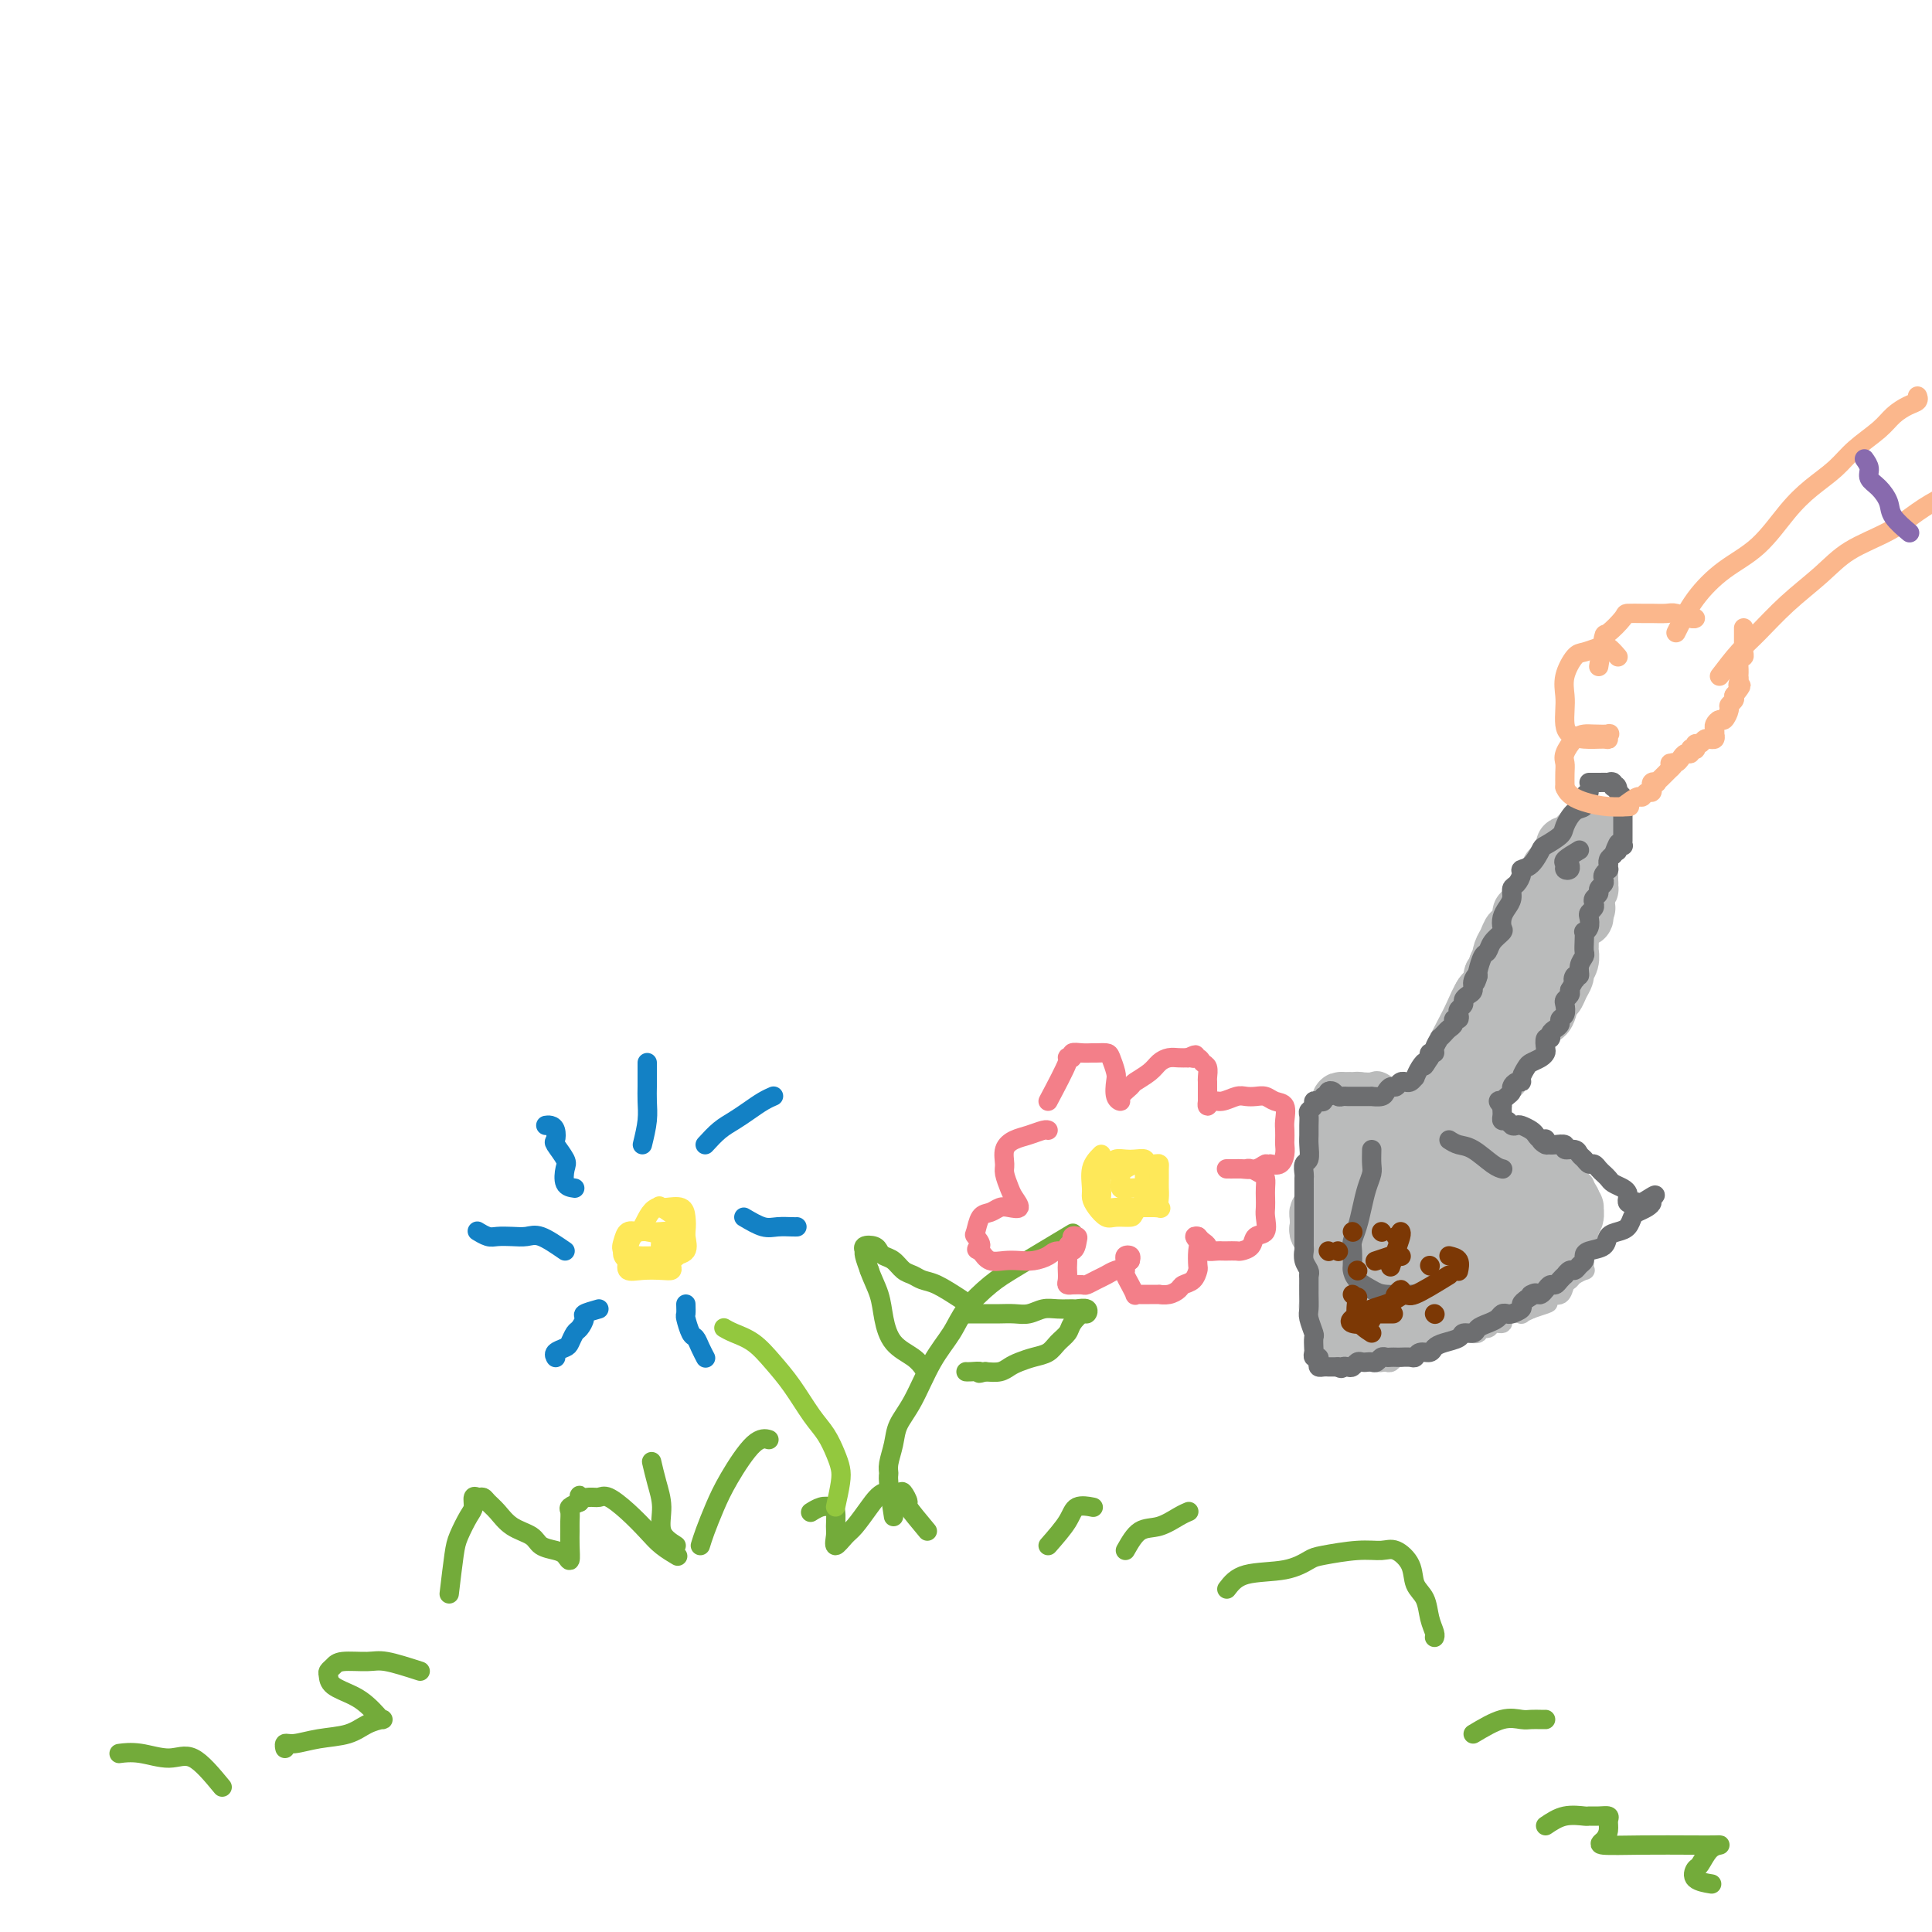 <svg viewBox='0 0 400 400' version='1.1' xmlns='http://www.w3.org/2000/svg' xmlns:xlink='http://www.w3.org/1999/xlink'><g fill='none' stroke='#73AB3A' stroke-width='4' stroke-linecap='round' stroke-linejoin='round'><path d='M93,330c0.362,-3.038 0.723,-6.075 1,-8c0.277,-1.925 0.469,-2.736 1,-4c0.531,-1.264 1.399,-2.980 2,-4c0.601,-1.020 0.934,-1.343 1,-2c0.066,-0.657 -0.134,-1.649 0,-2c0.134,-0.351 0.604,-0.060 1,0c0.396,0.060 0.719,-0.112 1,0c0.281,0.112 0.521,0.506 1,1c0.479,0.494 1.196,1.088 2,2c0.804,0.912 1.697,2.141 3,3c1.303,0.859 3.018,1.346 4,2c0.982,0.654 1.230,1.473 2,2c0.770,0.527 2.063,0.762 3,1c0.937,0.238 1.519,0.478 2,1c0.481,0.522 0.861,1.324 1,1c0.139,-0.324 0.036,-1.774 0,-3c-0.036,-1.226 -0.004,-2.226 0,-3c0.004,-0.774 -0.020,-1.321 0,-2c0.020,-0.679 0.082,-1.491 0,-2c-0.082,-0.509 -0.309,-0.717 0,-1c0.309,-0.283 1.155,-0.642 2,-1'/><path d='M120,311c0.215,-2.080 -0.246,-1.282 0,-1c0.246,0.282 1.199,0.046 2,0c0.801,-0.046 1.449,0.098 2,0c0.551,-0.098 1.006,-0.439 2,0c0.994,0.439 2.526,1.659 4,3c1.474,1.341 2.890,2.803 4,4c1.110,1.197 1.914,2.130 3,3c1.086,0.870 2.453,1.677 3,2c0.547,0.323 0.273,0.161 0,0'/><path d='M140,320c-1.290,-0.821 -2.581,-1.643 -3,-3c-0.419,-1.357 0.032,-3.250 0,-5c-0.032,-1.750 -0.547,-3.356 -1,-5c-0.453,-1.644 -0.844,-3.327 -1,-4c-0.156,-0.673 -0.078,-0.337 0,0'/><path d='M145,320c0.253,-0.829 0.506,-1.658 1,-3c0.494,-1.342 1.229,-3.197 2,-5c0.771,-1.803 1.578,-3.556 3,-6c1.422,-2.444 3.460,-5.581 5,-7c1.540,-1.419 2.583,-1.120 3,-1c0.417,0.120 0.209,0.060 0,0'/><path d='M217,320c1.554,-1.774 3.107,-3.548 4,-5c0.893,-1.452 1.125,-2.583 2,-3c0.875,-0.417 2.393,-0.119 3,0c0.607,0.119 0.304,0.060 0,0'/><path d='M233,321c0.920,-1.630 1.841,-3.260 3,-4c1.159,-0.740 2.558,-0.590 4,-1c1.442,-0.410 2.927,-1.380 4,-2c1.073,-0.620 1.735,-0.892 2,-1c0.265,-0.108 0.132,-0.054 0,0'/><path d='M192,317c-1.718,-2.062 -3.436,-4.124 -4,-5c-0.564,-0.876 0.026,-0.567 0,-1c-0.026,-0.433 -0.668,-1.609 -1,-2c-0.332,-0.391 -0.353,0.002 -1,0c-0.647,-0.002 -1.918,-0.398 -3,0c-1.082,0.398 -1.975,1.589 -3,3c-1.025,1.411 -2.184,3.043 -3,4c-0.816,0.957 -1.290,1.241 -2,2c-0.710,0.759 -1.657,1.993 -2,2c-0.343,0.007 -0.083,-1.215 0,-2c0.083,-0.785 -0.009,-1.135 0,-2c0.009,-0.865 0.121,-2.246 0,-3c-0.121,-0.754 -0.476,-0.883 -1,-1c-0.524,-0.117 -1.218,-0.224 -2,0c-0.782,0.224 -1.652,0.778 -2,1c-0.348,0.222 -0.174,0.111 0,0'/><path d='M254,329c0.925,-1.210 1.849,-2.419 4,-3c2.151,-0.581 5.528,-0.533 8,-1c2.472,-0.467 4.040,-1.448 5,-2c0.960,-0.552 1.312,-0.676 3,-1c1.688,-0.324 4.713,-0.848 7,-1c2.287,-0.152 3.835,0.069 5,0c1.165,-0.069 1.947,-0.427 3,0c1.053,0.427 2.377,1.637 3,3c0.623,1.363 0.545,2.877 1,4c0.455,1.123 1.442,1.856 2,3c0.558,1.144 0.686,2.698 1,4c0.314,1.302 0.815,2.350 1,3c0.185,0.650 0.053,0.900 0,1c-0.053,0.100 -0.026,0.050 0,0'/><path d='M87,346c-2.643,-0.852 -5.286,-1.703 -7,-2c-1.714,-0.297 -2.498,-0.039 -4,0c-1.502,0.039 -3.723,-0.141 -5,0c-1.277,0.141 -1.612,0.604 -2,1c-0.388,0.396 -0.830,0.725 -1,1c-0.170,0.275 -0.067,0.497 0,1c0.067,0.503 0.098,1.287 1,2c0.902,0.713 2.675,1.353 4,2c1.325,0.647 2.203,1.300 3,2c0.797,0.700 1.514,1.448 2,2c0.486,0.552 0.743,0.907 1,1c0.257,0.093 0.515,-0.076 0,0c-0.515,0.076 -1.802,0.398 -3,1c-1.198,0.602 -2.307,1.486 -4,2c-1.693,0.514 -3.970,0.660 -6,1c-2.030,0.340 -3.812,0.875 -5,1c-1.188,0.125 -1.781,-0.159 -2,0c-0.219,0.159 -0.062,0.760 0,1c0.062,0.240 0.031,0.120 0,0'/><path d='M46,370c-2.120,-2.566 -4.239,-5.132 -6,-6c-1.761,-0.868 -3.163,-0.037 -5,0c-1.837,0.037 -4.110,-0.721 -6,-1c-1.890,-0.279 -3.397,-0.080 -4,0c-0.603,0.080 -0.301,0.040 0,0'/><path d='M305,359c2.129,-1.268 4.259,-2.536 6,-3c1.741,-0.464 3.094,-0.124 4,0c0.906,0.124 1.367,0.033 2,0c0.633,-0.033 1.440,-0.009 2,0c0.560,0.009 0.874,0.003 1,0c0.126,-0.003 0.063,-0.001 0,0'/><path d='M320,378c1.256,-0.846 2.512,-1.691 4,-2c1.488,-0.309 3.208,-0.080 4,0c0.792,0.080 0.658,0.013 1,0c0.342,-0.013 1.161,0.027 2,0c0.839,-0.027 1.697,-0.123 2,0c0.303,0.123 0.050,0.464 0,1c-0.050,0.536 0.103,1.268 0,2c-0.103,0.732 -0.463,1.464 -1,2c-0.537,0.536 -1.253,0.875 0,1c1.253,0.125 4.474,0.034 8,0c3.526,-0.034 7.359,-0.012 10,0c2.641,0.012 4.092,0.016 5,0c0.908,-0.016 1.274,-0.050 1,0c-0.274,0.050 -1.187,0.185 -2,1c-0.813,0.815 -1.527,2.309 -2,3c-0.473,0.691 -0.704,0.577 -1,1c-0.296,0.423 -0.657,1.383 0,2c0.657,0.617 2.330,0.891 3,1c0.670,0.109 0.335,0.055 0,0'/><path d='M185,314c-0.430,-2.767 -0.860,-5.534 -1,-7c-0.140,-1.466 0.009,-1.631 0,-2c-0.009,-0.369 -0.177,-0.943 0,-2c0.177,-1.057 0.698,-2.596 1,-4c0.302,-1.404 0.386,-2.674 1,-4c0.614,-1.326 1.760,-2.708 3,-5c1.240,-2.292 2.576,-5.495 4,-8c1.424,-2.505 2.937,-4.311 4,-6c1.063,-1.689 1.677,-3.259 3,-5c1.323,-1.741 3.355,-3.652 5,-5c1.645,-1.348 2.905,-2.132 6,-4c3.095,-1.868 8.027,-4.819 10,-6c1.973,-1.181 0.986,-0.590 0,0'/><path d='M199,269c-1.821,-1.181 -3.643,-2.362 -5,-3c-1.357,-0.638 -2.251,-0.734 -3,-1c-0.749,-0.266 -1.353,-0.701 -2,-1c-0.647,-0.299 -1.338,-0.462 -2,-1c-0.662,-0.538 -1.295,-1.452 -2,-2c-0.705,-0.548 -1.481,-0.732 -2,-1c-0.519,-0.268 -0.780,-0.622 -1,-1c-0.220,-0.378 -0.399,-0.779 -1,-1c-0.601,-0.221 -1.622,-0.261 -2,0c-0.378,0.261 -0.112,0.822 0,1c0.112,0.178 0.068,-0.029 0,0c-0.068,0.029 -0.162,0.294 0,1c0.162,0.706 0.581,1.853 1,3'/><path d='M180,263c0.564,1.673 1.475,3.356 2,5c0.525,1.644 0.663,3.250 1,5c0.337,1.750 0.874,3.644 2,5c1.126,1.356 2.842,2.173 4,3c1.158,0.827 1.760,1.665 2,2c0.240,0.335 0.120,0.168 0,0'/><path d='M200,272c1.423,-0.002 2.845,-0.004 4,0c1.155,0.004 2.041,0.015 3,0c0.959,-0.015 1.991,-0.057 3,0c1.009,0.057 1.995,0.212 3,0c1.005,-0.212 2.028,-0.790 3,-1c0.972,-0.210 1.893,-0.052 3,0c1.107,0.052 2.400,-0.002 3,0c0.600,0.002 0.508,0.059 1,0c0.492,-0.059 1.570,-0.234 2,0c0.430,0.234 0.214,0.877 0,1c-0.214,0.123 -0.427,-0.276 -1,0c-0.573,0.276 -1.507,1.226 -2,2c-0.493,0.774 -0.544,1.373 -1,2c-0.456,0.627 -1.315,1.281 -2,2c-0.685,0.719 -1.194,1.503 -2,2c-0.806,0.497 -1.909,0.708 -3,1c-1.091,0.292 -2.169,0.666 -3,1c-0.831,0.334 -1.416,0.628 -2,1c-0.584,0.372 -1.167,0.820 -2,1c-0.833,0.180 -1.917,0.090 -3,0'/><path d='M204,284c-2.132,0.619 -0.964,0.166 -1,0c-0.036,-0.166 -1.278,-0.044 -2,0c-0.722,0.044 -0.925,0.012 -1,0c-0.075,-0.012 -0.021,-0.003 0,0c0.021,0.003 0.011,0.002 0,0'/></g>
<g fill='none' stroke='#FEE859' stroke-width='4' stroke-linecap='round' stroke-linejoin='round'><path d='M228,239c-0.850,0.864 -1.700,1.728 -2,3c-0.300,1.272 -0.051,2.954 0,4c0.051,1.046 -0.095,1.458 0,2c0.095,0.542 0.430,1.216 1,2c0.570,0.784 1.376,1.679 2,2c0.624,0.321 1.067,0.067 2,0c0.933,-0.067 2.355,0.052 3,0c0.645,-0.052 0.512,-0.276 1,-1c0.488,-0.724 1.596,-1.949 2,-3c0.404,-1.051 0.102,-1.928 0,-3c-0.102,-1.072 -0.005,-2.340 0,-3c0.005,-0.660 -0.082,-0.714 0,-1c0.082,-0.286 0.334,-0.806 0,-1c-0.334,-0.194 -1.255,-0.064 -2,0c-0.745,0.064 -1.314,0.062 -2,0c-0.686,-0.062 -1.491,-0.182 -2,0c-0.509,0.182 -0.724,0.667 -1,1c-0.276,0.333 -0.612,0.513 -1,1c-0.388,0.487 -0.827,1.279 -1,2c-0.173,0.721 -0.079,1.370 0,2c0.079,0.630 0.142,1.241 0,2c-0.142,0.759 -0.488,1.668 0,2c0.488,0.332 1.811,0.089 3,0c1.189,-0.089 2.243,-0.024 3,0c0.757,0.024 1.216,0.007 2,0c0.784,-0.007 1.892,-0.003 3,0'/><path d='M239,250c1.928,0.096 1.249,0.334 1,0c-0.249,-0.334 -0.066,-1.242 0,-2c0.066,-0.758 0.017,-1.366 0,-2c-0.017,-0.634 -0.001,-1.294 0,-2c0.001,-0.706 -0.012,-1.458 0,-2c0.012,-0.542 0.049,-0.874 0,-1c-0.049,-0.126 -0.185,-0.044 -1,0c-0.815,0.044 -2.309,0.052 -3,0c-0.691,-0.052 -0.579,-0.164 -1,0c-0.421,0.164 -1.376,0.604 -2,1c-0.624,0.396 -0.916,0.747 -1,1c-0.084,0.253 0.041,0.408 0,1c-0.041,0.592 -0.248,1.623 0,2c0.248,0.377 0.951,0.102 2,0c1.049,-0.102 2.442,-0.029 3,0c0.558,0.029 0.279,0.015 0,0'/></g>
<g fill='none' stroke='#F37F89' stroke-width='4' stroke-linecap='round' stroke-linejoin='round'><path d='M217,228c1.724,-3.260 3.448,-6.520 4,-8c0.552,-1.480 -0.070,-1.181 0,-1c0.070,0.181 0.830,0.245 1,0c0.170,-0.245 -0.249,-0.798 0,-1c0.249,-0.202 1.166,-0.053 2,0c0.834,0.053 1.586,0.010 2,0c0.414,-0.010 0.489,0.012 1,0c0.511,-0.012 1.456,-0.060 2,0c0.544,0.060 0.686,0.227 1,1c0.314,0.773 0.800,2.153 1,3c0.200,0.847 0.113,1.162 0,2c-0.113,0.838 -0.254,2.198 0,3c0.254,0.802 0.901,1.046 1,1c0.099,-0.046 -0.349,-0.383 0,-1c0.349,-0.617 1.497,-1.514 2,-2c0.503,-0.486 0.361,-0.561 1,-1c0.639,-0.439 2.058,-1.242 3,-2c0.942,-0.758 1.407,-1.471 2,-2c0.593,-0.529 1.313,-0.873 2,-1c0.687,-0.127 1.339,-0.036 2,0c0.661,0.036 1.330,0.018 2,0'/><path d='M246,219c2.498,-1.224 1.244,-0.282 1,0c-0.244,0.282 0.523,-0.094 1,0c0.477,0.094 0.664,0.657 1,1c0.336,0.343 0.822,0.464 1,1c0.178,0.536 0.048,1.487 0,2c-0.048,0.513 -0.013,0.587 0,1c0.013,0.413 0.006,1.164 0,2c-0.006,0.836 -0.011,1.756 0,2c0.011,0.244 0.037,-0.187 0,0c-0.037,0.187 -0.137,0.992 0,1c0.137,0.008 0.512,-0.782 1,-1c0.488,-0.218 1.089,0.137 2,0c0.911,-0.137 2.130,-0.765 3,-1c0.870,-0.235 1.389,-0.076 2,0c0.611,0.076 1.312,0.069 2,0c0.688,-0.069 1.361,-0.199 2,0c0.639,0.199 1.243,0.726 2,1c0.757,0.274 1.667,0.296 2,1c0.333,0.704 0.090,2.089 0,3c-0.090,0.911 -0.026,1.348 0,2c0.026,0.652 0.015,1.520 0,2c-0.015,0.480 -0.035,0.572 0,1c0.035,0.428 0.125,1.192 0,2c-0.125,0.808 -0.464,1.659 -1,2c-0.536,0.341 -1.268,0.170 -2,0'/><path d='M263,241c-0.616,0.249 -0.657,-0.130 -1,0c-0.343,0.130 -0.990,0.767 -2,1c-1.010,0.233 -2.383,0.062 -3,0c-0.617,-0.062 -0.477,-0.016 -1,0c-0.523,0.016 -1.707,0.004 -2,0c-0.293,-0.004 0.306,0.002 1,0c0.694,-0.002 1.482,-0.013 2,0c0.518,0.013 0.766,0.048 1,0c0.234,-0.048 0.455,-0.179 1,0c0.545,0.179 1.414,0.667 2,1c0.586,0.333 0.889,0.511 1,1c0.111,0.489 0.032,1.291 0,2c-0.032,0.709 -0.016,1.327 0,2c0.016,0.673 0.030,1.402 0,2c-0.030,0.598 -0.106,1.064 0,2c0.106,0.936 0.394,2.342 0,3c-0.394,0.658 -1.471,0.569 -2,1c-0.529,0.431 -0.509,1.384 -1,2c-0.491,0.616 -1.492,0.897 -2,1c-0.508,0.103 -0.522,0.028 -1,0c-0.478,-0.028 -1.420,-0.011 -2,0c-0.580,0.011 -0.799,0.014 -1,0c-0.201,-0.014 -0.382,-0.045 -1,0c-0.618,0.045 -1.671,0.167 -2,0c-0.329,-0.167 0.065,-0.622 0,-1c-0.065,-0.378 -0.590,-0.679 -1,-1c-0.410,-0.321 -0.705,-0.660 -1,-1'/><path d='M248,256c-1.238,-0.312 -0.334,0.406 0,1c0.334,0.594 0.097,1.062 0,2c-0.097,0.938 -0.053,2.345 0,3c0.053,0.655 0.114,0.557 0,1c-0.114,0.443 -0.403,1.425 -1,2c-0.597,0.575 -1.503,0.743 -2,1c-0.497,0.257 -0.584,0.605 -1,1c-0.416,0.395 -1.162,0.838 -2,1c-0.838,0.162 -1.770,0.043 -2,0c-0.230,-0.043 0.240,-0.010 0,0c-0.240,0.010 -1.192,-0.003 -2,0c-0.808,0.003 -1.474,0.022 -2,0c-0.526,-0.022 -0.911,-0.086 -1,0c-0.089,0.086 0.120,0.321 0,0c-0.120,-0.321 -0.568,-1.199 -1,-2c-0.432,-0.801 -0.849,-1.525 -1,-2c-0.151,-0.475 -0.037,-0.703 0,-1c0.037,-0.297 -0.004,-0.665 0,-1c0.004,-0.335 0.053,-0.636 0,-1c-0.053,-0.364 -0.206,-0.790 0,-1c0.206,-0.210 0.773,-0.203 1,0c0.227,0.203 0.113,0.601 0,1'/><path d='M234,261c-0.441,-0.904 -0.542,0.336 -1,1c-0.458,0.664 -1.273,0.752 -2,1c-0.727,0.248 -1.365,0.655 -2,1c-0.635,0.345 -1.265,0.628 -2,1c-0.735,0.372 -1.574,0.832 -2,1c-0.426,0.168 -0.440,0.043 -1,0c-0.560,-0.043 -1.667,-0.004 -2,0c-0.333,0.004 0.107,-0.025 0,0c-0.107,0.025 -0.760,0.106 -1,0c-0.240,-0.106 -0.065,-0.399 0,-1c0.065,-0.601 0.022,-1.509 0,-2c-0.022,-0.491 -0.021,-0.566 0,-1c0.021,-0.434 0.062,-1.227 0,-2c-0.062,-0.773 -0.227,-1.526 0,-2c0.227,-0.474 0.844,-0.669 1,-1c0.156,-0.331 -0.150,-0.797 0,-1c0.150,-0.203 0.757,-0.143 1,0c0.243,0.143 0.123,0.368 0,1c-0.123,0.632 -0.248,1.672 -1,2c-0.752,0.328 -2.129,-0.056 -3,0c-0.871,0.056 -1.234,0.552 -2,1c-0.766,0.448 -1.935,0.846 -3,1c-1.065,0.154 -2.028,0.062 -3,0c-0.972,-0.062 -1.954,-0.094 -3,0c-1.046,0.094 -2.156,0.312 -3,0c-0.844,-0.312 -1.422,-1.156 -2,-2'/><path d='M203,259c-1.644,-0.419 -0.252,-0.465 0,-1c0.252,-0.535 -0.634,-1.559 -1,-2c-0.366,-0.441 -0.212,-0.301 0,-1c0.212,-0.699 0.482,-2.238 1,-3c0.518,-0.762 1.285,-0.746 2,-1c0.715,-0.254 1.380,-0.777 2,-1c0.620,-0.223 1.196,-0.147 2,0c0.804,0.147 1.838,0.364 2,0c0.162,-0.364 -0.546,-1.308 -1,-2c-0.454,-0.692 -0.652,-1.131 -1,-2c-0.348,-0.869 -0.845,-2.169 -1,-3c-0.155,-0.831 0.032,-1.193 0,-2c-0.032,-0.807 -0.282,-2.059 0,-3c0.282,-0.941 1.095,-1.573 2,-2c0.905,-0.427 1.903,-0.650 3,-1c1.097,-0.350 2.294,-0.826 3,-1c0.706,-0.174 0.921,-0.047 1,0c0.079,0.047 0.023,0.013 0,0c-0.023,-0.013 -0.011,-0.007 0,0'/></g>
<g fill='none' stroke='#93C83E' stroke-width='4' stroke-linecap='round' stroke-linejoin='round'><path d='M173,312c0.404,-1.838 0.808,-3.676 1,-5c0.192,-1.324 0.173,-2.135 0,-3c-0.173,-0.865 -0.499,-1.784 -1,-3c-0.501,-1.216 -1.175,-2.728 -2,-4c-0.825,-1.272 -1.800,-2.305 -3,-4c-1.200,-1.695 -2.627,-4.051 -4,-6c-1.373,-1.949 -2.694,-3.489 -4,-5c-1.306,-1.511 -2.597,-2.993 -4,-4c-1.403,-1.007 -2.916,-1.540 -4,-2c-1.084,-0.460 -1.738,-0.846 -2,-1c-0.262,-0.154 -0.131,-0.077 0,0'/></g>
<g fill='none' stroke='#FEE859' stroke-width='4' stroke-linecap='round' stroke-linejoin='round'><path d='M137,256c-0.226,1.213 -0.451,2.426 0,3c0.451,0.574 1.580,0.507 2,0c0.420,-0.507 0.131,-1.456 0,-2c-0.131,-0.544 -0.104,-0.683 0,-1c0.104,-0.317 0.284,-0.811 0,-1c-0.284,-0.189 -1.032,-0.072 -2,0c-0.968,0.072 -2.155,0.099 -3,0c-0.845,-0.099 -1.349,-0.325 -2,0c-0.651,0.325 -1.449,1.201 -2,2c-0.551,0.799 -0.856,1.521 -1,2c-0.144,0.479 -0.128,0.714 0,1c0.128,0.286 0.366,0.622 1,1c0.634,0.378 1.662,0.796 3,1c1.338,0.204 2.986,0.193 4,0c1.014,-0.193 1.395,-0.567 2,-1c0.605,-0.433 1.435,-0.925 2,-2c0.565,-1.075 0.867,-2.733 1,-4c0.133,-1.267 0.098,-2.144 0,-3c-0.098,-0.856 -0.257,-1.692 -1,-2c-0.743,-0.308 -2.069,-0.088 -3,0c-0.931,0.088 -1.465,0.044 -2,0'/><path d='M136,250c-1.503,0.518 -2.261,2.812 -3,4c-0.739,1.188 -1.458,1.271 -2,2c-0.542,0.729 -0.906,2.104 -1,3c-0.094,0.896 0.084,1.312 0,2c-0.084,0.688 -0.429,1.646 0,2c0.429,0.354 1.631,0.103 3,0c1.369,-0.103 2.904,-0.058 4,0c1.096,0.058 1.753,0.128 2,0c0.247,-0.128 0.085,-0.455 0,-1c-0.085,-0.545 -0.091,-1.308 0,-2c0.091,-0.692 0.281,-1.311 0,-2c-0.281,-0.689 -1.031,-1.447 -2,-2c-0.969,-0.553 -2.157,-0.902 -3,-1c-0.843,-0.098 -1.342,0.054 -2,0c-0.658,-0.054 -1.474,-0.316 -2,0c-0.526,0.316 -0.763,1.209 -1,2c-0.237,0.791 -0.473,1.478 0,2c0.473,0.522 1.654,0.877 3,1c1.346,0.123 2.858,0.014 4,0c1.142,-0.014 1.913,0.066 3,0c1.087,-0.066 2.490,-0.277 3,-1c0.510,-0.723 0.126,-1.957 0,-3c-0.126,-1.043 0.004,-1.896 -1,-3c-1.004,-1.104 -3.144,-2.458 -4,-3c-0.856,-0.542 -0.428,-0.271 0,0'/></g>
<g fill='none' stroke='#1381C5' stroke-width='4' stroke-linecap='round' stroke-linejoin='round'><path d='M133,237c0.423,-1.739 0.845,-3.478 1,-5c0.155,-1.522 0.041,-2.828 0,-4c-0.041,-1.172 -0.011,-2.209 0,-3c0.011,-0.791 0.003,-1.336 0,-2c-0.003,-0.664 -0.001,-1.448 0,-2c0.001,-0.552 0.000,-0.872 0,-1c-0.000,-0.128 -0.000,-0.064 0,0'/><path d='M146,237c0.999,-1.088 1.998,-2.176 3,-3c1.002,-0.824 2.006,-1.384 3,-2c0.994,-0.616 1.978,-1.289 3,-2c1.022,-0.711 2.083,-1.461 3,-2c0.917,-0.539 1.691,-0.868 2,-1c0.309,-0.132 0.155,-0.066 0,0'/><path d='M154,252c1.434,0.845 2.868,1.691 4,2c1.132,0.309 1.963,0.083 3,0c1.037,-0.083 2.279,-0.022 3,0c0.721,0.022 0.920,0.006 1,0c0.080,-0.006 0.040,-0.003 0,0'/><path d='M142,270c0.024,0.818 0.048,1.636 0,2c-0.048,0.364 -0.167,0.273 0,1c0.167,0.727 0.619,2.272 1,3c0.381,0.728 0.690,0.640 1,1c0.310,0.360 0.619,1.169 1,2c0.381,0.831 0.833,1.685 1,2c0.167,0.315 0.048,0.090 0,0c-0.048,-0.090 -0.024,-0.045 0,0'/><path d='M124,271c-1.292,0.366 -2.584,0.732 -3,1c-0.416,0.268 0.044,0.439 0,1c-0.044,0.561 -0.594,1.512 -1,2c-0.406,0.488 -0.669,0.513 -1,1c-0.331,0.487 -0.730,1.437 -1,2c-0.270,0.563 -0.412,0.739 -1,1c-0.588,0.261 -1.621,0.606 -2,1c-0.379,0.394 -0.102,0.837 0,1c0.102,0.163 0.029,0.047 0,0c-0.029,-0.047 -0.015,-0.023 0,0'/><path d='M117,259c-1.843,-1.267 -3.687,-2.535 -5,-3c-1.313,-0.465 -2.097,-0.128 -3,0c-0.903,0.128 -1.927,0.048 -3,0c-1.073,-0.048 -2.195,-0.064 -3,0c-0.805,0.064 -1.294,0.210 -2,0c-0.706,-0.210 -1.630,-0.774 -2,-1c-0.370,-0.226 -0.185,-0.113 0,0'/><path d='M119,246c-0.829,-0.120 -1.658,-0.241 -2,-1c-0.342,-0.759 -0.196,-2.157 0,-3c0.196,-0.843 0.442,-1.130 0,-2c-0.442,-0.870 -1.572,-2.324 -2,-3c-0.428,-0.676 -0.153,-0.573 0,-1c0.153,-0.427 0.185,-1.382 0,-2c-0.185,-0.618 -0.588,-0.897 -1,-1c-0.412,-0.103 -0.832,-0.029 -1,0c-0.168,0.029 -0.084,0.015 0,0'/></g>
<g fill='none' stroke='#BABBBB' stroke-width='4' stroke-linecap='round' stroke-linejoin='round'><path d='M290,227c-1.510,-1.268 -3.020,-2.537 -4,-3c-0.980,-0.463 -1.428,-0.122 -2,0c-0.572,0.122 -1.266,0.025 -2,0c-0.734,-0.025 -1.507,0.021 -2,0c-0.493,-0.021 -0.706,-0.109 -1,0c-0.294,0.109 -0.667,0.413 -1,1c-0.333,0.587 -0.624,1.456 -1,2c-0.376,0.544 -0.837,0.765 -1,1c-0.163,0.235 -0.030,0.486 0,1c0.030,0.514 -0.045,1.292 0,2c0.045,0.708 0.208,1.345 0,2c-0.208,0.655 -0.788,1.326 -1,2c-0.212,0.674 -0.056,1.349 0,2c0.056,0.651 0.011,1.278 0,2c-0.011,0.722 0.011,1.540 0,2c-0.011,0.460 -0.056,0.561 0,1c0.056,0.439 0.211,1.215 0,2c-0.211,0.785 -0.789,1.578 -1,2c-0.211,0.422 -0.057,0.474 0,1c0.057,0.526 0.015,1.526 0,2c-0.015,0.474 -0.004,0.421 0,1c0.004,0.579 0.002,1.789 0,3'/><path d='M274,253c-0.464,4.297 -0.124,2.040 0,2c0.124,-0.040 0.033,2.139 0,3c-0.033,0.861 -0.009,0.406 0,1c0.009,0.594 0.002,2.238 0,3c-0.002,0.762 -0.001,0.640 0,1c0.001,0.360 0.000,1.200 0,2c-0.000,0.800 -0.000,1.561 0,2c0.000,0.439 0.000,0.555 0,1c-0.000,0.445 -0.000,1.217 0,2c0.000,0.783 0.000,1.575 0,2c-0.000,0.425 -0.000,0.481 0,1c0.000,0.519 0.000,1.501 0,2c-0.000,0.499 -0.000,0.516 0,1c0.000,0.484 0.000,1.435 0,2c-0.000,0.565 -0.001,0.744 0,1c0.001,0.256 0.004,0.591 0,1c-0.004,0.409 -0.016,0.894 0,1c0.016,0.106 0.059,-0.168 0,0c-0.059,0.168 -0.219,0.777 0,1c0.219,0.223 0.818,0.060 1,0c0.182,-0.060 -0.054,-0.016 0,0c0.054,0.016 0.399,0.004 1,0c0.601,-0.004 1.460,-0.001 2,0c0.540,0.001 0.761,0.000 1,0c0.239,-0.000 0.497,-0.000 1,0c0.503,0.000 1.252,0.000 2,0'/><path d='M282,282c1.416,0.155 0.957,0.041 1,0c0.043,-0.041 0.589,-0.010 1,0c0.411,0.010 0.688,-0.001 1,0c0.312,0.001 0.660,0.016 1,0c0.340,-0.016 0.672,-0.061 1,0c0.328,0.061 0.651,0.227 1,0c0.349,-0.227 0.722,-0.848 1,-1c0.278,-0.152 0.459,0.166 1,0c0.541,-0.166 1.441,-0.815 2,-1c0.559,-0.185 0.776,0.095 1,0c0.224,-0.095 0.456,-0.565 1,-1c0.544,-0.435 1.402,-0.835 2,-1c0.598,-0.165 0.938,-0.096 1,0c0.062,0.096 -0.152,0.218 0,0c0.152,-0.218 0.671,-0.776 1,-1c0.329,-0.224 0.468,-0.113 1,0c0.532,0.113 1.457,0.227 2,0c0.543,-0.227 0.704,-0.797 1,-1c0.296,-0.203 0.727,-0.039 1,0c0.273,0.039 0.386,-0.046 1,0c0.614,0.046 1.728,0.223 2,0c0.272,-0.223 -0.296,-0.847 0,-1c0.296,-0.153 1.458,0.166 2,0c0.542,-0.166 0.465,-0.815 1,-1c0.535,-0.185 1.683,0.095 2,0c0.317,-0.095 -0.197,-0.564 0,-1c0.197,-0.436 1.104,-0.838 2,-1c0.896,-0.162 1.780,-0.082 2,0c0.220,0.082 -0.223,0.166 0,0c0.223,-0.166 1.111,-0.583 2,-1'/><path d='M317,271c5.815,-1.886 2.853,-1.101 2,-1c-0.853,0.101 0.402,-0.484 1,-1c0.598,-0.516 0.540,-0.964 1,-1c0.460,-0.036 1.437,0.340 2,0c0.563,-0.340 0.711,-1.397 1,-2c0.289,-0.603 0.718,-0.752 1,-1c0.282,-0.248 0.415,-0.595 1,-1c0.585,-0.405 1.621,-0.869 2,-1c0.379,-0.131 0.102,0.072 0,0c-0.102,-0.072 -0.027,-0.418 0,-1c0.027,-0.582 0.008,-1.399 0,-2c-0.008,-0.601 -0.003,-0.987 0,-1c0.003,-0.013 0.005,0.349 0,0c-0.005,-0.349 -0.015,-1.407 0,-2c0.015,-0.593 0.057,-0.722 0,-1c-0.057,-0.278 -0.211,-0.705 0,-1c0.211,-0.295 0.789,-0.457 1,-1c0.211,-0.543 0.056,-1.468 0,-2c-0.056,-0.532 -0.014,-0.671 0,-1c0.014,-0.329 -0.001,-0.848 0,-1c0.001,-0.152 0.016,0.062 0,0c-0.016,-0.062 -0.064,-0.401 0,-1c0.064,-0.599 0.238,-1.460 0,-2c-0.238,-0.540 -0.889,-0.761 -1,-1c-0.111,-0.239 0.318,-0.498 0,-1c-0.318,-0.502 -1.384,-1.248 -2,-2c-0.616,-0.752 -0.784,-1.511 -1,-2c-0.216,-0.489 -0.481,-0.709 -1,-1c-0.519,-0.291 -1.291,-0.655 -2,-1c-0.709,-0.345 -1.354,-0.673 -2,-1'/><path d='M320,238c-1.344,-1.618 -0.205,-1.165 0,-1c0.205,0.165 -0.523,0.040 -1,0c-0.477,-0.040 -0.701,0.003 -1,0c-0.299,-0.003 -0.672,-0.052 -1,0c-0.328,0.052 -0.612,0.206 -1,0c-0.388,-0.206 -0.882,-0.771 -1,-1c-0.118,-0.229 0.138,-0.121 0,0c-0.138,0.121 -0.670,0.257 -1,0c-0.330,-0.257 -0.458,-0.905 -1,-1c-0.542,-0.095 -1.497,0.364 -2,0c-0.503,-0.364 -0.555,-1.550 -1,-2c-0.445,-0.450 -1.284,-0.162 -2,0c-0.716,0.162 -1.308,0.198 -2,0c-0.692,-0.198 -1.484,-0.632 -2,-1c-0.516,-0.368 -0.757,-0.672 -1,-1c-0.243,-0.328 -0.488,-0.680 -1,-1c-0.512,-0.320 -1.292,-0.606 -2,-1c-0.708,-0.394 -1.344,-0.894 -2,-1c-0.656,-0.106 -1.332,0.182 -2,0c-0.668,-0.182 -1.328,-0.833 -2,-1c-0.672,-0.167 -1.357,0.151 -2,0c-0.643,-0.151 -1.245,-0.773 -2,-1c-0.755,-0.227 -1.665,-0.061 -2,0c-0.335,0.061 -0.096,0.017 0,0c0.096,-0.017 0.048,-0.009 0,0'/></g>
<g fill='none' stroke='#BABBBB' stroke-width='12' stroke-linecap='round' stroke-linejoin='round'><path d='M297,257c-0.804,1.186 -1.608,2.373 -2,3c-0.392,0.627 -0.372,0.695 0,1c0.372,0.305 1.098,0.846 2,1c0.902,0.154 1.982,-0.079 3,0c1.018,0.079 1.974,0.470 3,0c1.026,-0.470 2.123,-1.800 3,-3c0.877,-1.200 1.534,-2.268 2,-3c0.466,-0.732 0.740,-1.128 1,-2c0.260,-0.872 0.507,-2.220 0,-3c-0.507,-0.780 -1.766,-0.990 -3,-1c-1.234,-0.010 -2.442,0.181 -4,0c-1.558,-0.181 -3.464,-0.736 -5,0c-1.536,0.736 -2.700,2.761 -4,4c-1.300,1.239 -2.735,1.691 -4,3c-1.265,1.309 -2.361,3.476 -3,5c-0.639,1.524 -0.820,2.406 -1,3c-0.180,0.594 -0.357,0.901 0,1c0.357,0.099 1.248,-0.009 2,0c0.752,0.009 1.364,0.135 2,0c0.636,-0.135 1.296,-0.532 2,-1c0.704,-0.468 1.454,-1.008 2,-2c0.546,-0.992 0.890,-2.437 1,-4c0.110,-1.563 -0.012,-3.245 0,-5c0.012,-1.755 0.158,-3.584 0,-5c-0.158,-1.416 -0.619,-2.420 -1,-3c-0.381,-0.580 -0.680,-0.737 -1,-1c-0.320,-0.263 -0.660,-0.631 -1,-1'/><path d='M291,244c-0.547,-3.122 -0.916,-1.428 -1,-1c-0.084,0.428 0.117,-0.410 0,-1c-0.117,-0.590 -0.552,-0.933 -1,-1c-0.448,-0.067 -0.909,0.141 -1,0c-0.091,-0.141 0.187,-0.630 0,-1c-0.187,-0.370 -0.838,-0.620 -1,-1c-0.162,-0.380 0.167,-0.889 0,-1c-0.167,-0.111 -0.828,0.178 -1,0c-0.172,-0.178 0.146,-0.821 0,-1c-0.146,-0.179 -0.757,0.106 -1,0c-0.243,-0.106 -0.118,-0.602 0,-1c0.118,-0.398 0.227,-0.698 0,-1c-0.227,-0.302 -0.792,-0.607 -1,-1c-0.208,-0.393 -0.059,-0.875 0,-1c0.059,-0.125 0.030,0.107 0,0c-0.030,-0.107 -0.060,-0.555 0,-1c0.060,-0.445 0.209,-0.889 0,-1c-0.209,-0.111 -0.778,0.110 -1,0c-0.222,-0.110 -0.097,-0.551 0,-1c0.097,-0.449 0.166,-0.905 0,-1c-0.166,-0.095 -0.565,0.171 -1,0c-0.435,-0.171 -0.904,-0.778 -1,-1c-0.096,-0.222 0.181,-0.060 0,0c-0.181,0.060 -0.819,0.016 -1,0c-0.181,-0.016 0.096,-0.004 0,0c-0.096,0.004 -0.564,0.001 -1,0c-0.436,-0.001 -0.839,-0.000 -1,0c-0.161,0.000 -0.081,0.000 0,0'/><path d='M278,228c-0.925,-0.340 -0.236,0.309 0,1c0.236,0.691 0.021,1.425 0,2c-0.021,0.575 0.153,0.992 0,2c-0.153,1.008 -0.632,2.606 -1,4c-0.368,1.394 -0.624,2.583 -1,4c-0.376,1.417 -0.871,3.061 -1,4c-0.129,0.939 0.109,1.173 0,2c-0.109,0.827 -0.566,2.248 -1,3c-0.434,0.752 -0.845,0.834 -1,1c-0.155,0.166 -0.055,0.416 0,1c0.055,0.584 0.066,1.503 0,2c-0.066,0.497 -0.210,0.571 0,1c0.210,0.429 0.774,1.213 1,2c0.226,0.787 0.113,1.577 0,2c-0.113,0.423 -0.226,0.479 0,1c0.226,0.521 0.793,1.506 1,2c0.207,0.494 0.056,0.496 0,1c-0.056,0.504 -0.015,1.511 0,2c0.015,0.489 0.004,0.460 0,1c-0.004,0.540 -0.002,1.650 0,2c0.002,0.350 0.004,-0.060 0,0c-0.004,0.060 -0.015,0.590 0,1c0.015,0.410 0.056,0.701 0,1c-0.056,0.299 -0.207,0.605 0,1c0.207,0.395 0.774,0.879 1,1c0.226,0.121 0.113,-0.122 0,0c-0.113,0.122 -0.226,0.610 0,1c0.226,0.390 0.792,0.682 1,1c0.208,0.318 0.060,0.662 0,1c-0.060,0.338 -0.030,0.669 0,1'/><path d='M277,276c0.632,3.359 0.211,0.756 0,0c-0.211,-0.756 -0.211,0.333 0,1c0.211,0.667 0.634,0.911 1,1c0.366,0.089 0.676,0.024 1,0c0.324,-0.024 0.664,-0.007 1,0c0.336,0.007 0.670,0.003 1,0c0.330,-0.003 0.655,-0.005 1,0c0.345,0.005 0.708,0.016 1,0c0.292,-0.016 0.511,-0.061 1,0c0.489,0.061 1.248,0.227 2,0c0.752,-0.227 1.497,-0.848 2,-1c0.503,-0.152 0.764,0.166 1,0c0.236,-0.166 0.448,-0.814 1,-1c0.552,-0.186 1.443,0.091 2,0c0.557,-0.091 0.778,-0.550 1,-1c0.222,-0.450 0.444,-0.890 1,-1c0.556,-0.110 1.447,0.110 2,0c0.553,-0.110 0.767,-0.551 1,-1c0.233,-0.449 0.484,-0.908 1,-1c0.516,-0.092 1.296,0.183 2,0c0.704,-0.183 1.333,-0.822 2,-1c0.667,-0.178 1.372,0.106 2,0c0.628,-0.106 1.179,-0.602 2,-1c0.821,-0.398 1.910,-0.699 3,-1'/><path d='M309,269c3.980,-1.633 2.431,-1.214 2,-1c-0.431,0.214 0.255,0.225 1,0c0.745,-0.225 1.547,-0.685 2,-1c0.453,-0.315 0.555,-0.483 1,-1c0.445,-0.517 1.231,-1.381 2,-2c0.769,-0.619 1.520,-0.992 2,-1c0.480,-0.008 0.689,0.350 1,0c0.311,-0.350 0.723,-1.407 1,-2c0.277,-0.593 0.418,-0.721 1,-1c0.582,-0.279 1.605,-0.709 2,-1c0.395,-0.291 0.162,-0.444 0,-1c-0.162,-0.556 -0.254,-1.516 0,-2c0.254,-0.484 0.853,-0.492 1,-1c0.147,-0.508 -0.160,-1.516 0,-2c0.160,-0.484 0.785,-0.444 1,-1c0.215,-0.556 0.018,-1.706 0,-2c-0.018,-0.294 0.143,0.269 0,0c-0.143,-0.269 -0.588,-1.371 -1,-2c-0.412,-0.629 -0.789,-0.784 -1,-1c-0.211,-0.216 -0.256,-0.492 -1,-1c-0.744,-0.508 -2.188,-1.250 -3,-2c-0.812,-0.750 -0.993,-1.510 -2,-2c-1.007,-0.490 -2.839,-0.709 -4,-1c-1.161,-0.291 -1.652,-0.654 -3,-1c-1.348,-0.346 -3.554,-0.675 -5,-1c-1.446,-0.325 -2.132,-0.648 -3,-1c-0.868,-0.352 -1.918,-0.735 -3,-1c-1.082,-0.265 -2.197,-0.411 -3,-1c-0.803,-0.589 -1.293,-1.620 -2,-2c-0.707,-0.380 -1.631,-0.109 -2,0c-0.369,0.109 -0.185,0.054 0,0'/><path d='M293,234c-3.963,-1.099 -1.371,0.153 0,1c1.371,0.847 1.520,1.287 2,2c0.480,0.713 1.292,1.698 2,3c0.708,1.302 1.313,2.921 2,4c0.687,1.079 1.455,1.620 2,2c0.545,0.380 0.868,0.601 1,1c0.132,0.399 0.073,0.976 0,1c-0.073,0.024 -0.162,-0.504 0,-1c0.162,-0.496 0.573,-0.960 0,-1c-0.573,-0.040 -2.132,0.343 -3,0c-0.868,-0.343 -1.045,-1.411 -2,-2c-0.955,-0.589 -2.687,-0.699 -4,-1c-1.313,-0.301 -2.208,-0.793 -3,-1c-0.792,-0.207 -1.481,-0.127 -2,0c-0.519,0.127 -0.869,0.302 -1,1c-0.131,0.698 -0.043,1.918 0,3c0.043,1.082 0.040,2.026 0,3c-0.040,0.974 -0.116,1.978 0,3c0.116,1.022 0.423,2.061 1,3c0.577,0.939 1.424,1.777 2,2c0.576,0.223 0.881,-0.170 1,0c0.119,0.170 0.053,0.903 0,1c-0.053,0.097 -0.094,-0.444 0,-1c0.094,-0.556 0.324,-1.128 0,-2c-0.324,-0.872 -1.203,-2.042 -2,-3c-0.797,-0.958 -1.514,-1.702 -2,-2c-0.486,-0.298 -0.743,-0.149 -1,0'/><path d='M286,250c-0.851,-1.067 -0.978,-0.234 -1,0c-0.022,0.234 0.061,-0.131 0,0c-0.061,0.131 -0.266,0.759 0,1c0.266,0.241 1.002,0.096 1,0c-0.002,-0.096 -0.744,-0.142 -1,0c-0.256,0.142 -0.028,0.473 0,1c0.028,0.527 -0.146,1.252 0,1c0.146,-0.252 0.611,-1.479 1,-2c0.389,-0.521 0.703,-0.335 1,-1c0.297,-0.665 0.576,-2.180 1,-3c0.424,-0.820 0.992,-0.945 2,-2c1.008,-1.055 2.455,-3.040 3,-4c0.545,-0.960 0.187,-0.897 0,-1c-0.187,-0.103 -0.204,-0.374 0,-1c0.204,-0.626 0.630,-1.607 1,-2c0.370,-0.393 0.685,-0.196 1,0'/><path d='M295,237c1.482,-2.597 0.187,-1.091 0,-1c-0.187,0.091 0.735,-1.233 1,-2c0.265,-0.767 -0.126,-0.978 0,-1c0.126,-0.022 0.770,0.144 1,0c0.230,-0.144 0.048,-0.598 0,-1c-0.048,-0.402 0.039,-0.752 0,-1c-0.039,-0.248 -0.203,-0.395 0,-1c0.203,-0.605 0.773,-1.667 1,-2c0.227,-0.333 0.113,0.065 0,0c-0.113,-0.065 -0.223,-0.591 0,-1c0.223,-0.409 0.781,-0.701 1,-1c0.219,-0.299 0.101,-0.604 0,-1c-0.101,-0.396 -0.184,-0.883 0,-1c0.184,-0.117 0.637,0.137 1,0c0.363,-0.137 0.637,-0.666 1,-1c0.363,-0.334 0.814,-0.475 1,-1c0.186,-0.525 0.105,-1.435 0,-2c-0.105,-0.565 -0.236,-0.784 0,-1c0.236,-0.216 0.838,-0.429 1,-1c0.162,-0.571 -0.115,-1.499 0,-2c0.115,-0.501 0.624,-0.576 1,-1c0.376,-0.424 0.621,-1.198 1,-2c0.379,-0.802 0.894,-1.632 1,-2c0.106,-0.368 -0.197,-0.275 0,-1c0.197,-0.725 0.894,-2.270 1,-3c0.106,-0.730 -0.378,-0.646 0,-1c0.378,-0.354 1.617,-1.146 2,-2c0.383,-0.854 -0.089,-1.768 0,-2c0.089,-0.232 0.740,0.220 1,0c0.260,-0.220 0.130,-1.110 0,-2'/><path d='M310,200c2.560,-6.139 1.459,-2.987 1,-2c-0.459,0.987 -0.277,-0.191 0,-1c0.277,-0.809 0.648,-1.250 1,-2c0.352,-0.750 0.686,-1.811 1,-2c0.314,-0.189 0.609,0.492 1,0c0.391,-0.492 0.878,-2.159 1,-3c0.122,-0.841 -0.122,-0.856 0,-1c0.122,-0.144 0.611,-0.417 1,-1c0.389,-0.583 0.678,-1.477 1,-2c0.322,-0.523 0.678,-0.676 1,-1c0.322,-0.324 0.611,-0.819 1,-1c0.389,-0.181 0.877,-0.049 1,0c0.123,0.049 -0.121,0.013 0,0c0.121,-0.013 0.606,-0.003 1,0c0.394,0.003 0.698,0.001 1,0c0.302,-0.001 0.603,-0.000 1,0c0.397,0.000 0.890,0.000 1,0c0.110,-0.000 -0.163,-0.000 0,0c0.163,0.000 0.761,0.000 1,0c0.239,-0.000 0.120,-0.000 0,0'/><path d='M325,184c1.238,-0.135 0.332,0.527 0,1c-0.332,0.473 -0.089,0.755 0,1c0.089,0.245 0.024,0.451 0,1c-0.024,0.549 -0.006,1.441 0,2c0.006,0.559 0.002,0.784 0,1c-0.002,0.216 -0.001,0.424 0,1c0.001,0.576 0.001,1.519 0,2c-0.001,0.481 -0.004,0.500 0,1c0.004,0.500 0.016,1.481 0,2c-0.016,0.519 -0.060,0.575 0,1c0.060,0.425 0.223,1.217 0,2c-0.223,0.783 -0.834,1.556 -1,2c-0.166,0.444 0.111,0.561 0,1c-0.111,0.439 -0.611,1.202 -1,2c-0.389,0.798 -0.666,1.631 -1,2c-0.334,0.369 -0.724,0.274 -1,1c-0.276,0.726 -0.436,2.274 -1,3c-0.564,0.726 -1.531,0.632 -2,1c-0.469,0.368 -0.440,1.198 -1,2c-0.560,0.802 -1.709,1.576 -2,2c-0.291,0.424 0.277,0.499 0,1c-0.277,0.501 -1.398,1.430 -2,2c-0.602,0.570 -0.685,0.783 -1,1c-0.315,0.217 -0.862,0.439 -1,1c-0.138,0.561 0.131,1.463 0,2c-0.131,0.537 -0.664,0.711 -1,1c-0.336,0.289 -0.475,0.693 -1,1c-0.525,0.307 -1.436,0.516 -2,1c-0.564,0.484 -0.782,1.242 -1,2'/><path d='M306,227c-2.737,4.042 -0.580,1.647 0,1c0.580,-0.647 -0.418,0.456 -1,1c-0.582,0.544 -0.747,0.531 -1,1c-0.253,0.469 -0.593,1.420 -1,2c-0.407,0.580 -0.882,0.789 -1,1c-0.118,0.211 0.122,0.423 0,1c-0.122,0.577 -0.607,1.517 -1,2c-0.393,0.483 -0.694,0.508 -1,1c-0.306,0.492 -0.618,1.450 -1,2c-0.382,0.550 -0.834,0.691 -1,1c-0.166,0.309 -0.046,0.785 0,1c0.046,0.215 0.018,0.167 0,0c-0.018,-0.167 -0.028,-0.454 0,-1c0.028,-0.546 0.092,-1.351 0,-2c-0.092,-0.649 -0.340,-1.142 0,-2c0.340,-0.858 1.270,-2.080 2,-4c0.730,-1.920 1.262,-4.538 2,-7c0.738,-2.462 1.681,-4.769 3,-7c1.319,-2.231 3.012,-4.385 4,-6c0.988,-1.615 1.269,-2.691 2,-4c0.731,-1.309 1.910,-2.851 3,-4c1.090,-1.149 2.090,-1.905 3,-3c0.910,-1.095 1.730,-2.528 3,-4c1.270,-1.472 2.990,-2.982 4,-4c1.010,-1.018 1.310,-1.543 2,-2c0.690,-0.457 1.768,-0.845 2,-1c0.232,-0.155 -0.384,-0.078 -1,0'/><path d='M327,190c3.224,-4.229 0.282,-0.800 -1,1c-1.282,1.800 -0.906,1.972 -1,2c-0.094,0.028 -0.660,-0.087 -1,0c-0.340,0.087 -0.454,0.375 -1,1c-0.546,0.625 -1.525,1.586 -3,3c-1.475,1.414 -3.447,3.280 -5,5c-1.553,1.720 -2.689,3.292 -4,5c-1.311,1.708 -2.798,3.551 -4,5c-1.202,1.449 -2.119,2.502 -3,4c-0.881,1.498 -1.725,3.440 -3,5c-1.275,1.560 -2.979,2.738 -4,4c-1.021,1.262 -1.358,2.609 -2,4c-0.642,1.391 -1.589,2.827 -2,4c-0.411,1.173 -0.286,2.082 -1,3c-0.714,0.918 -2.268,1.843 -3,3c-0.732,1.157 -0.641,2.545 -1,4c-0.359,1.455 -1.168,2.975 -2,4c-0.832,1.025 -1.687,1.553 -2,2c-0.313,0.447 -0.084,0.813 0,1c0.084,0.187 0.024,0.196 0,0c-0.024,-0.196 -0.012,-0.598 0,-1'/><path d='M284,249c-1.868,3.421 -0.037,-0.027 1,-2c1.037,-1.973 1.279,-2.470 2,-4c0.721,-1.530 1.922,-4.092 3,-6c1.078,-1.908 2.032,-3.160 3,-5c0.968,-1.840 1.950,-4.266 3,-6c1.050,-1.734 2.168,-2.776 3,-4c0.832,-1.224 1.378,-2.632 2,-4c0.622,-1.368 1.318,-2.697 2,-4c0.682,-1.303 1.349,-2.580 2,-4c0.651,-1.420 1.287,-2.984 2,-4c0.713,-1.016 1.504,-1.484 2,-2c0.496,-0.516 0.697,-1.079 1,-2c0.303,-0.921 0.707,-2.200 1,-3c0.293,-0.800 0.475,-1.123 1,-2c0.525,-0.877 1.392,-2.310 2,-3c0.608,-0.690 0.955,-0.636 1,-1c0.045,-0.364 -0.213,-1.144 0,-2c0.213,-0.856 0.897,-1.787 1,-2c0.103,-0.213 -0.375,0.293 0,0c0.375,-0.293 1.603,-1.384 2,-2c0.397,-0.616 -0.037,-0.756 0,-1c0.037,-0.244 0.545,-0.591 1,-1c0.455,-0.409 0.858,-0.879 1,-1c0.142,-0.121 0.024,0.108 0,0c-0.024,-0.108 0.045,-0.555 0,-1c-0.045,-0.445 -0.206,-0.890 0,-1c0.206,-0.110 0.777,0.115 1,0c0.223,-0.115 0.099,-0.569 0,-1c-0.099,-0.431 -0.171,-0.837 0,-1c0.171,-0.163 0.586,-0.081 1,0'/><path d='M322,180c5.890,-10.622 1.616,-2.678 0,0c-1.616,2.678 -0.573,0.090 0,-1c0.573,-1.090 0.674,-0.684 1,-1c0.326,-0.316 0.875,-1.356 1,-2c0.125,-0.644 -0.174,-0.893 0,-1c0.174,-0.107 0.821,-0.071 1,0c0.179,0.071 -0.111,0.178 0,0c0.111,-0.178 0.622,-0.641 1,-1c0.378,-0.359 0.623,-0.615 1,-1c0.377,-0.385 0.886,-0.899 1,-1c0.114,-0.101 -0.165,0.210 0,0c0.165,-0.210 0.776,-0.942 1,-1c0.224,-0.058 0.060,0.558 0,1c-0.060,0.442 -0.016,0.709 0,1c0.016,0.291 0.004,0.607 0,1c-0.004,0.393 -0.001,0.865 0,1c0.001,0.135 0.000,-0.066 0,0c-0.000,0.066 -0.000,0.399 0,1c0.000,0.601 0.000,1.470 0,2c-0.000,0.530 -0.000,0.719 0,1c0.000,0.281 0.000,0.653 0,1c-0.000,0.347 -0.000,0.671 0,1c0.000,0.329 0.000,0.665 0,1'/><path d='M329,182c0.159,1.709 0.057,0.983 0,1c-0.057,0.017 -0.070,0.778 0,1c0.070,0.222 0.222,-0.095 0,0c-0.222,0.095 -0.819,0.602 -1,1c-0.181,0.398 0.055,0.687 0,1c-0.055,0.313 -0.399,0.651 -1,1c-0.601,0.349 -1.457,0.708 -2,1c-0.543,0.292 -0.772,0.515 -1,1c-0.228,0.485 -0.456,1.230 -1,2c-0.544,0.770 -1.403,1.564 -2,2c-0.597,0.436 -0.930,0.513 -1,1c-0.070,0.487 0.125,1.385 0,2c-0.125,0.615 -0.570,0.948 -1,1c-0.430,0.052 -0.847,-0.178 -1,0c-0.153,0.178 -0.044,0.765 0,1c0.044,0.235 0.022,0.117 0,0'/><path d='M289,251c-0.837,1.656 -1.673,3.312 -2,4c-0.327,0.688 -0.143,0.409 0,1c0.143,0.591 0.246,2.052 0,3c-0.246,0.948 -0.843,1.384 -1,2c-0.157,0.616 0.124,1.414 0,2c-0.124,0.586 -0.654,0.961 -1,1c-0.346,0.039 -0.508,-0.258 0,-1c0.508,-0.742 1.685,-1.928 3,-3c1.315,-1.072 2.768,-2.031 4,-3c1.232,-0.969 2.242,-1.948 4,-3c1.758,-1.052 4.265,-2.178 6,-3c1.735,-0.822 2.700,-1.342 4,-2c1.300,-0.658 2.937,-1.456 4,-2c1.063,-0.544 1.554,-0.835 2,-1c0.446,-0.165 0.848,-0.202 1,0c0.152,0.202 0.055,0.645 0,1c-0.055,0.355 -0.066,0.621 0,1c0.066,0.379 0.210,0.871 0,1c-0.210,0.129 -0.774,-0.106 -2,0c-1.226,0.106 -3.113,0.553 -5,1'/><path d='M306,250c-1.740,0.041 -2.589,-0.357 -4,0c-1.411,0.357 -3.383,1.469 -5,2c-1.617,0.531 -2.879,0.481 -4,1c-1.121,0.519 -2.102,1.607 -3,2c-0.898,0.393 -1.715,0.092 -2,0c-0.285,-0.092 -0.040,0.027 0,0c0.040,-0.027 -0.125,-0.200 0,0c0.125,0.200 0.541,0.771 0,1c-0.541,0.229 -2.038,0.115 -3,0c-0.962,-0.115 -1.388,-0.230 -2,0c-0.612,0.230 -1.411,0.804 -2,1c-0.589,0.196 -0.970,0.015 -1,0c-0.030,-0.015 0.290,0.137 1,0c0.710,-0.137 1.811,-0.561 3,-1c1.189,-0.439 2.468,-0.891 4,-1c1.532,-0.109 3.318,0.125 5,0c1.682,-0.125 3.261,-0.611 5,-1c1.739,-0.389 3.640,-0.683 5,-1c1.360,-0.317 2.180,-0.659 3,-1'/><path d='M306,252c4.681,-0.729 3.885,-0.052 4,0c0.115,0.052 1.143,-0.522 2,-1c0.857,-0.478 1.543,-0.860 2,-1c0.457,-0.140 0.683,-0.037 1,0c0.317,0.037 0.724,0.010 1,0c0.276,-0.010 0.420,-0.003 1,0c0.580,0.003 1.594,0.001 2,0c0.406,-0.001 0.203,-0.000 0,0'/><path d='M311,255c0.362,-0.081 0.725,-0.163 1,0c0.275,0.163 0.463,0.569 1,1c0.537,0.431 1.423,0.886 2,1c0.577,0.114 0.845,-0.114 1,0c0.155,0.114 0.195,0.569 1,1c0.805,0.431 2.373,0.837 3,1c0.627,0.163 0.314,0.081 0,0'/></g>
<g fill='none' stroke='#6D6E70' stroke-width='4' stroke-linecap='round' stroke-linejoin='round'><path d='M329,164c-0.468,0.205 -0.935,0.411 -1,1c-0.065,0.589 0.273,1.563 0,2c-0.273,0.437 -1.158,0.339 -2,1c-0.842,0.661 -1.643,2.083 -2,3c-0.357,0.917 -0.271,1.331 -1,2c-0.729,0.669 -2.271,1.593 -3,2c-0.729,0.407 -0.643,0.298 -1,1c-0.357,0.702 -1.157,2.215 -2,3c-0.843,0.785 -1.728,0.843 -2,1c-0.272,0.157 0.068,0.412 0,1c-0.068,0.588 -0.544,1.508 -1,2c-0.456,0.492 -0.893,0.555 -1,1c-0.107,0.445 0.117,1.270 0,2c-0.117,0.730 -0.574,1.364 -1,2c-0.426,0.636 -0.821,1.274 -1,2c-0.179,0.726 -0.142,1.540 0,2c0.142,0.460 0.388,0.564 0,1c-0.388,0.436 -1.411,1.202 -2,2c-0.589,0.798 -0.746,1.626 -1,2c-0.254,0.374 -0.607,0.293 -1,1c-0.393,0.707 -0.827,2.202 -1,3c-0.173,0.798 -0.087,0.899 0,1'/><path d='M306,202c-1.019,2.753 -0.067,0.636 0,0c0.067,-0.636 -0.752,0.211 -1,1c-0.248,0.789 0.073,1.521 0,2c-0.073,0.479 -0.542,0.705 -1,1c-0.458,0.295 -0.906,0.657 -1,1c-0.094,0.343 0.167,0.665 0,1c-0.167,0.335 -0.762,0.681 -1,1c-0.238,0.319 -0.119,0.610 0,1c0.119,0.390 0.240,0.878 0,1c-0.240,0.122 -0.839,-0.121 -1,0c-0.161,0.121 0.116,0.605 0,1c-0.116,0.395 -0.623,0.701 -1,1c-0.377,0.299 -0.622,0.592 -1,1c-0.378,0.408 -0.890,0.931 -1,1c-0.110,0.069 0.181,-0.318 0,0c-0.181,0.318 -0.833,1.339 -1,2c-0.167,0.661 0.151,0.961 0,1c-0.151,0.039 -0.771,-0.182 -1,0c-0.229,0.182 -0.065,0.766 0,1c0.065,0.234 0.033,0.117 0,0'/><path d='M296,219c-1.730,2.829 -1.055,1.403 -1,1c0.055,-0.403 -0.511,0.218 -1,1c-0.489,0.782 -0.901,1.727 -1,2c-0.099,0.273 0.114,-0.124 0,0c-0.114,0.124 -0.555,0.769 -1,1c-0.445,0.231 -0.893,0.047 -1,0c-0.107,-0.047 0.126,0.043 0,0c-0.126,-0.043 -0.610,-0.218 -1,0c-0.390,0.218 -0.687,0.829 -1,1c-0.313,0.171 -0.642,-0.098 -1,0c-0.358,0.098 -0.744,0.562 -1,1c-0.256,0.438 -0.383,0.849 -1,1c-0.617,0.151 -1.724,0.040 -2,0c-0.276,-0.040 0.281,-0.011 0,0c-0.281,0.011 -1.399,0.003 -2,0c-0.601,-0.003 -0.686,-0.001 -1,0c-0.314,0.001 -0.858,0.001 -1,0c-0.142,-0.001 0.117,-0.004 0,0c-0.117,0.004 -0.609,0.014 -1,0c-0.391,-0.014 -0.679,-0.054 -1,0c-0.321,0.054 -0.674,0.200 -1,0c-0.326,-0.200 -0.626,-0.746 -1,-1c-0.374,-0.254 -0.821,-0.215 -1,0c-0.179,0.215 -0.089,0.608 0,1'/><path d='M275,227c-1.638,0.016 -0.233,0.056 0,0c0.233,-0.056 -0.707,-0.208 -1,0c-0.293,0.208 0.061,0.777 0,1c-0.061,0.223 -0.538,0.100 -1,0c-0.462,-0.100 -0.908,-0.179 -1,0c-0.092,0.179 0.172,0.614 0,1c-0.172,0.386 -0.778,0.721 -1,1c-0.222,0.279 -0.058,0.502 0,1c0.058,0.498 0.012,1.270 0,2c-0.012,0.730 0.011,1.418 0,2c-0.011,0.582 -0.055,1.058 0,2c0.055,0.942 0.211,2.352 0,3c-0.211,0.648 -0.789,0.536 -1,1c-0.211,0.464 -0.057,1.503 0,2c0.057,0.497 0.015,0.451 0,1c-0.015,0.549 -0.004,1.691 0,2c0.004,0.309 0.001,-0.217 0,0c-0.001,0.217 -0.000,1.175 0,2c0.000,0.825 0.000,1.517 0,2c-0.000,0.483 -0.000,0.758 0,1c0.000,0.242 -0.000,0.450 0,1c0.000,0.550 0.000,1.442 0,2c-0.000,0.558 -0.001,0.782 0,1c0.001,0.218 0.004,0.429 0,1c-0.004,0.571 -0.015,1.501 0,2c0.015,0.499 0.056,0.567 0,1c-0.056,0.433 -0.207,1.232 0,2c0.207,0.768 0.774,1.505 1,2c0.226,0.495 0.113,0.747 0,1'/><path d='M271,264c0.001,5.480 0.004,2.681 0,2c-0.004,-0.681 -0.015,0.758 0,2c0.015,1.242 0.057,2.287 0,3c-0.057,0.713 -0.211,1.094 0,2c0.211,0.906 0.788,2.338 1,3c0.212,0.662 0.061,0.555 0,1c-0.061,0.445 -0.030,1.443 0,2c0.030,0.557 0.060,0.675 0,1c-0.060,0.325 -0.209,0.858 0,1c0.209,0.142 0.778,-0.105 1,0c0.222,0.105 0.097,0.564 0,1c-0.097,0.436 -0.167,0.849 0,1c0.167,0.151 0.570,0.041 1,0c0.430,-0.041 0.889,-0.011 1,0c0.111,0.011 -0.124,0.003 0,0c0.124,-0.003 0.607,-0.001 1,0c0.393,0.001 0.697,0.000 1,0'/><path d='M277,283c0.952,0.623 0.832,0.181 1,0c0.168,-0.181 0.622,-0.101 1,0c0.378,0.101 0.679,0.223 1,0c0.321,-0.223 0.663,-0.791 1,-1c0.337,-0.209 0.668,-0.060 1,0c0.332,0.060 0.666,0.030 1,0c0.334,-0.030 0.667,-0.061 1,0c0.333,0.061 0.667,0.212 1,0c0.333,-0.212 0.666,-0.789 1,-1c0.334,-0.211 0.671,-0.057 1,0c0.329,0.057 0.652,0.016 1,0c0.348,-0.016 0.722,-0.008 1,0c0.278,0.008 0.460,0.017 1,0c0.540,-0.017 1.440,-0.060 2,0c0.560,0.060 0.782,0.223 1,0c0.218,-0.223 0.433,-0.833 1,-1c0.567,-0.167 1.485,0.109 2,0c0.515,-0.109 0.628,-0.603 1,-1c0.372,-0.397 1.002,-0.698 2,-1c0.998,-0.302 2.364,-0.606 3,-1c0.636,-0.394 0.541,-0.879 1,-1c0.459,-0.121 1.471,0.122 2,0c0.529,-0.122 0.576,-0.607 1,-1c0.424,-0.393 1.226,-0.693 2,-1c0.774,-0.307 1.522,-0.621 2,-1c0.478,-0.379 0.688,-0.822 1,-1c0.312,-0.178 0.727,-0.089 1,0c0.273,0.089 0.403,0.178 1,0c0.597,-0.178 1.661,-0.625 2,-1c0.339,-0.375 -0.046,-0.679 0,-1c0.046,-0.321 0.523,-0.661 1,-1'/><path d='M316,269c3.273,-1.925 1.454,-1.238 1,-1c-0.454,0.238 0.456,0.026 1,0c0.544,-0.026 0.723,0.134 1,0c0.277,-0.134 0.653,-0.562 1,-1c0.347,-0.438 0.667,-0.887 1,-1c0.333,-0.113 0.681,0.109 1,0c0.319,-0.109 0.610,-0.550 1,-1c0.390,-0.450 0.878,-0.908 1,-1c0.122,-0.092 -0.121,0.183 0,0c0.121,-0.183 0.607,-0.822 1,-1c0.393,-0.178 0.695,0.107 1,0c0.305,-0.107 0.614,-0.605 1,-1c0.386,-0.395 0.848,-0.687 1,-1c0.152,-0.313 -0.006,-0.647 0,-1c0.006,-0.353 0.176,-0.723 1,-1c0.824,-0.277 2.301,-0.459 3,-1c0.699,-0.541 0.620,-1.440 1,-2c0.380,-0.560 1.218,-0.780 2,-1c0.782,-0.220 1.506,-0.441 2,-1c0.494,-0.559 0.757,-1.456 1,-2c0.243,-0.544 0.467,-0.733 1,-1c0.533,-0.267 1.374,-0.610 2,-1c0.626,-0.390 1.036,-0.826 1,-1c-0.036,-0.174 -0.518,-0.087 -1,0'/><path d='M341,249c3.690,-3.095 0.414,-0.832 -1,0c-1.414,0.832 -0.967,0.234 -1,0c-0.033,-0.234 -0.547,-0.104 -1,0c-0.453,0.104 -0.846,0.183 -1,0c-0.154,-0.183 -0.069,-0.626 0,-1c0.069,-0.374 0.121,-0.678 0,-1c-0.121,-0.322 -0.413,-0.663 -1,-1c-0.587,-0.337 -1.467,-0.669 -2,-1c-0.533,-0.331 -0.720,-0.662 -1,-1c-0.280,-0.338 -0.652,-0.682 -1,-1c-0.348,-0.318 -0.671,-0.610 -1,-1c-0.329,-0.390 -0.664,-0.879 -1,-1c-0.336,-0.121 -0.672,0.126 -1,0c-0.328,-0.126 -0.646,-0.626 -1,-1c-0.354,-0.374 -0.742,-0.622 -1,-1c-0.258,-0.378 -0.384,-0.886 -1,-1c-0.616,-0.114 -1.722,0.165 -2,0c-0.278,-0.165 0.271,-0.775 0,-1c-0.271,-0.225 -1.363,-0.064 -2,0c-0.637,0.064 -0.818,0.032 -1,0'/><path d='M321,237c-3.317,-1.797 -1.610,-0.288 -1,0c0.610,0.288 0.123,-0.644 0,-1c-0.123,-0.356 0.118,-0.138 0,0c-0.118,0.138 -0.595,0.194 -1,0c-0.405,-0.194 -0.739,-0.639 -1,-1c-0.261,-0.361 -0.451,-0.636 -1,-1c-0.549,-0.364 -1.457,-0.815 -2,-1c-0.543,-0.185 -0.720,-0.105 -1,0c-0.280,0.105 -0.664,0.235 -1,0c-0.336,-0.235 -0.626,-0.837 -1,-1c-0.374,-0.163 -0.832,0.111 -1,0c-0.168,-0.111 -0.045,-0.607 0,-1c0.045,-0.393 0.013,-0.684 0,-1c-0.013,-0.316 -0.006,-0.658 0,-1'/><path d='M311,229c-1.535,-1.477 -0.374,-1.169 0,-1c0.374,0.169 -0.041,0.199 0,0c0.041,-0.199 0.537,-0.627 1,-1c0.463,-0.373 0.894,-0.690 1,-1c0.106,-0.310 -0.112,-0.612 0,-1c0.112,-0.388 0.554,-0.864 1,-1c0.446,-0.136 0.897,0.066 1,0c0.103,-0.066 -0.140,-0.399 0,-1c0.140,-0.601 0.665,-1.469 1,-2c0.335,-0.531 0.481,-0.724 1,-1c0.519,-0.276 1.411,-0.633 2,-1c0.589,-0.367 0.875,-0.742 1,-1c0.125,-0.258 0.089,-0.398 0,-1c-0.089,-0.602 -0.230,-1.667 0,-2c0.230,-0.333 0.831,0.065 1,0c0.169,-0.065 -0.095,-0.594 0,-1c0.095,-0.406 0.547,-0.690 1,-1c0.453,-0.310 0.905,-0.646 1,-1c0.095,-0.354 -0.167,-0.725 0,-1c0.167,-0.275 0.763,-0.455 1,-1c0.237,-0.545 0.115,-1.455 0,-2c-0.115,-0.545 -0.223,-0.724 0,-1c0.223,-0.276 0.778,-0.650 1,-1c0.222,-0.350 0.111,-0.675 0,-1'/><path d='M325,205c2.410,-4.099 1.434,-2.345 1,-2c-0.434,0.345 -0.327,-0.719 0,-1c0.327,-0.281 0.872,0.220 1,0c0.128,-0.220 -0.162,-1.163 0,-2c0.162,-0.837 0.774,-1.569 1,-2c0.226,-0.431 0.064,-0.562 0,-1c-0.064,-0.438 -0.031,-1.182 0,-2c0.031,-0.818 0.060,-1.711 0,-2c-0.060,-0.289 -0.209,0.025 0,0c0.209,-0.025 0.774,-0.388 1,-1c0.226,-0.612 0.112,-1.473 0,-2c-0.112,-0.527 -0.222,-0.718 0,-1c0.222,-0.282 0.776,-0.653 1,-1c0.224,-0.347 0.116,-0.670 0,-1c-0.116,-0.330 -0.241,-0.666 0,-1c0.241,-0.334 0.848,-0.667 1,-1c0.152,-0.333 -0.152,-0.668 0,-1c0.152,-0.332 0.759,-0.662 1,-1c0.241,-0.338 0.117,-0.683 0,-1c-0.117,-0.317 -0.227,-0.606 0,-1c0.227,-0.394 0.792,-0.893 1,-1c0.208,-0.107 0.058,0.179 0,0c-0.058,-0.179 -0.026,-0.821 0,-1c0.026,-0.179 0.045,0.106 0,0c-0.045,-0.106 -0.156,-0.602 0,-1c0.156,-0.398 0.578,-0.699 1,-1'/><path d='M334,177c1.635,-4.498 1.223,-1.744 1,-1c-0.223,0.744 -0.256,-0.522 0,-1c0.256,-0.478 0.801,-0.169 1,0c0.199,0.169 0.053,0.199 0,0c-0.053,-0.199 -0.014,-0.627 0,-1c0.014,-0.373 0.004,-0.691 0,-1c-0.004,-0.309 -0.001,-0.608 0,-1c0.001,-0.392 0.000,-0.878 0,-1c-0.000,-0.122 -0.000,0.121 0,0c0.000,-0.121 0.000,-0.606 0,-1c-0.000,-0.394 -0.000,-0.697 0,-1c0.000,-0.303 0.001,-0.606 0,-1c-0.001,-0.394 -0.003,-0.879 0,-1c0.003,-0.121 0.011,0.122 0,0c-0.011,-0.122 -0.041,-0.610 0,-1c0.041,-0.390 0.155,-0.683 0,-1c-0.155,-0.317 -0.577,-0.659 -1,-1'/><path d='M335,164c-0.090,-2.177 -0.816,-1.119 -1,-1c-0.184,0.119 0.172,-0.700 0,-1c-0.172,-0.300 -0.873,-0.080 -1,0c-0.127,0.080 0.320,0.022 0,0c-0.320,-0.022 -1.405,-0.006 -2,0c-0.595,0.006 -0.699,0.002 -1,0c-0.301,-0.002 -0.800,-0.000 -1,0c-0.200,0.000 -0.100,0.000 0,0'/><path d='M327,176c-1.276,0.760 -2.552,1.521 -3,2c-0.448,0.479 -0.068,0.678 0,1c0.068,0.322 -0.178,0.767 0,1c0.178,0.233 0.779,0.255 1,0c0.221,-0.255 0.063,-0.787 0,-1c-0.063,-0.213 -0.032,-0.106 0,0'/><path d='M284,238c-0.024,1.107 -0.048,2.214 0,3c0.048,0.786 0.167,1.250 0,2c-0.167,0.750 -0.619,1.785 -1,3c-0.381,1.215 -0.690,2.609 -1,4c-0.310,1.391 -0.619,2.777 -1,4c-0.381,1.223 -0.833,2.281 -1,3c-0.167,0.719 -0.049,1.099 0,2c0.049,0.901 0.030,2.322 0,3c-0.030,0.678 -0.070,0.612 0,1c0.070,0.388 0.251,1.228 1,2c0.749,0.772 2.067,1.475 3,2c0.933,0.525 1.482,0.872 3,1c1.518,0.128 4.005,0.037 5,0c0.995,-0.037 0.497,-0.018 0,0'/><path d='M300,236c0.611,0.392 1.222,0.785 2,1c0.778,0.215 1.724,0.254 3,1c1.276,0.746 2.882,2.201 4,3c1.118,0.799 1.748,0.943 2,1c0.252,0.057 0.126,0.029 0,0'/></g>
<g fill='none' stroke='#7C3805' stroke-width='4' stroke-linecap='round' stroke-linejoin='round'><path d='M289,256c0.000,0.000 0.100,0.100 0.1,0.1'/><path d='M288,260c-1.250,0.417 -2.500,0.833 -3,1c-0.500,0.167 -0.250,0.083 0,0'/><path d='M280,268c0.000,0.000 0.100,0.100 0.1,0.1'/><path d='M280,255c0.000,0.000 0.100,0.100 0.1,0.1'/><path d='M290,255c0.083,0.173 0.167,0.345 0,1c-0.167,0.655 -0.583,1.792 -1,3c-0.417,1.208 -0.833,2.488 -1,3c-0.167,0.512 -0.083,0.256 0,0'/><path d='M290,260c0.000,0.000 0.100,0.100 0.1,0.1'/><path d='M300,260c0.844,0.200 1.689,0.400 2,1c0.311,0.600 0.089,1.600 0,2c-0.089,0.400 -0.044,0.200 0,0'/><path d='M300,264c-2.782,1.715 -5.564,3.429 -7,4c-1.436,0.571 -1.525,-0.002 -2,0c-0.475,0.002 -1.335,0.578 -2,1c-0.665,0.422 -1.133,0.691 -2,1c-0.867,0.309 -2.131,0.658 -3,1c-0.869,0.342 -1.343,0.676 -2,1c-0.657,0.324 -1.496,0.636 -2,1c-0.504,0.364 -0.671,0.778 0,1c0.671,0.222 2.181,0.252 3,0c0.819,-0.252 0.948,-0.786 1,-1c0.052,-0.214 0.026,-0.107 0,0'/><path d='M290,268c0.111,-0.533 0.222,-1.067 0,-1c-0.222,0.067 -0.778,0.733 -1,1c-0.222,0.267 -0.111,0.133 0,0'/><path d='M281,263c0.000,0.000 0.100,0.100 0.1,0.1'/><path d='M277,259c0.000,0.000 0.100,0.100 0.1,0.1'/><path d='M286,255c0.000,0.000 0.100,0.100 0.1,0.1'/><path d='M296,262c0.000,0.000 0.100,0.100 0.1,0.1'/><path d='M283,272c2.083,0.000 4.167,0.000 5,0c0.833,0.000 0.417,0.000 0,0'/><path d='M297,272c0.000,0.000 0.100,0.100 0.1,0.1'/><path d='M284,276c-1.267,-0.822 -2.533,-1.644 -3,-3c-0.467,-1.356 -0.133,-3.244 0,-4c0.133,-0.756 0.067,-0.378 0,0'/><path d='M275,259c0.000,0.000 0.100,0.100 0.1,0.1'/></g>
<g fill='none' stroke='#FBB78C' stroke-width='4' stroke-linecap='round' stroke-linejoin='round'><path d='M335,136c-0.698,-0.816 -1.396,-1.633 -2,-2c-0.604,-0.367 -1.115,-0.286 -2,0c-0.885,0.286 -2.146,0.775 -3,1c-0.854,0.225 -1.301,0.185 -2,1c-0.699,0.815 -1.650,2.484 -2,4c-0.350,1.516 -0.100,2.879 0,4c0.100,1.121 0.051,1.999 0,3c-0.051,1.001 -0.105,2.126 0,3c0.105,0.874 0.367,1.498 1,2c0.633,0.502 1.636,0.881 3,1c1.364,0.119 3.088,-0.020 4,0c0.912,0.020 1.013,0.201 1,0c-0.013,-0.201 -0.138,-0.785 0,-1c0.138,-0.215 0.541,-0.062 0,0c-0.541,0.062 -2.026,0.033 -3,0c-0.974,-0.033 -1.438,-0.070 -2,0c-0.562,0.070 -1.222,0.248 -2,1c-0.778,0.752 -1.672,2.078 -2,3c-0.328,0.922 -0.088,1.441 0,2c0.088,0.559 0.025,1.160 0,2c-0.025,0.840 -0.013,1.920 0,3'/><path d='M324,163c0.667,1.702 2.333,2.456 4,3c1.667,0.544 3.333,0.877 5,1c1.667,0.123 3.333,0.035 4,0c0.667,-0.035 0.333,-0.018 0,0'/><path d='M331,138c0.398,-2.506 0.796,-5.011 1,-6c0.204,-0.989 0.213,-0.461 1,-1c0.787,-0.539 2.350,-2.144 3,-3c0.650,-0.856 0.385,-0.962 1,-1c0.615,-0.038 2.108,-0.006 3,0c0.892,0.006 1.181,-0.012 2,0c0.819,0.012 2.167,0.056 3,0c0.833,-0.056 1.151,-0.211 2,0c0.849,0.211 2.229,0.788 3,1c0.771,0.212 0.935,0.061 1,0c0.065,-0.061 0.033,-0.030 0,0'/><path d='M336,167c1.177,-0.878 2.354,-1.756 3,-2c0.646,-0.244 0.762,0.146 1,0c0.238,-0.146 0.599,-0.827 1,-1c0.401,-0.173 0.844,0.164 1,0c0.156,-0.164 0.027,-0.828 0,-1c-0.027,-0.172 0.048,0.147 0,0c-0.048,-0.147 -0.220,-0.760 0,-1c0.220,-0.240 0.832,-0.106 1,0c0.168,0.106 -0.110,0.183 0,0c0.110,-0.183 0.606,-0.626 1,-1c0.394,-0.374 0.684,-0.678 1,-1c0.316,-0.322 0.658,-0.661 1,-1'/><path d='M346,159c1.560,-1.461 0.459,-1.113 0,-1c-0.459,0.113 -0.277,-0.007 0,0c0.277,0.007 0.648,0.142 1,0c0.352,-0.142 0.687,-0.560 1,-1c0.313,-0.440 0.606,-0.901 1,-1c0.394,-0.099 0.889,0.166 1,0c0.111,-0.166 -0.163,-0.761 0,-1c0.163,-0.239 0.764,-0.120 1,0c0.236,0.120 0.106,0.243 0,0c-0.106,-0.243 -0.187,-0.850 0,-1c0.187,-0.150 0.642,0.157 1,0c0.358,-0.157 0.618,-0.778 1,-1c0.382,-0.222 0.887,-0.045 1,0c0.113,0.045 -0.166,-0.044 0,0c0.166,0.044 0.776,0.219 1,0c0.224,-0.219 0.063,-0.834 0,-1c-0.063,-0.166 -0.028,0.115 0,0c0.028,-0.115 0.050,-0.626 0,-1c-0.050,-0.374 -0.172,-0.611 0,-1c0.172,-0.389 0.638,-0.930 1,-1c0.362,-0.070 0.619,0.332 1,0c0.381,-0.332 0.886,-1.398 1,-2c0.114,-0.602 -0.162,-0.739 0,-1c0.162,-0.261 0.760,-0.646 1,-1c0.240,-0.354 0.120,-0.677 0,-1'/><path d='M359,144c2.238,-2.731 1.332,-2.058 1,-2c-0.332,0.058 -0.090,-0.500 0,-1c0.090,-0.500 0.028,-0.942 0,-1c-0.028,-0.058 -0.022,0.268 0,0c0.022,-0.268 0.058,-1.132 0,-2c-0.058,-0.868 -0.212,-1.742 0,-2c0.212,-0.258 0.789,0.099 1,0c0.211,-0.099 0.057,-0.652 0,-1c-0.057,-0.348 -0.015,-0.489 0,-1c0.015,-0.511 0.004,-1.391 0,-2c-0.004,-0.609 -0.001,-0.947 0,-1c0.001,-0.053 0.000,0.178 0,0c-0.000,-0.178 -0.000,-0.765 0,-1c0.000,-0.235 0.000,-0.117 0,0'/><path d='M347,131c1.183,-2.383 2.366,-4.766 4,-7c1.634,-2.234 3.718,-4.320 6,-6c2.282,-1.680 4.762,-2.956 7,-5c2.238,-2.044 4.234,-4.858 6,-7c1.766,-2.142 3.301,-3.613 5,-5c1.699,-1.387 3.561,-2.690 5,-4c1.439,-1.310 2.456,-2.627 4,-4c1.544,-1.373 3.615,-2.802 5,-4c1.385,-1.198 2.084,-2.163 3,-3c0.916,-0.837 2.050,-1.544 3,-2c0.950,-0.456 1.717,-0.661 2,-1c0.283,-0.339 0.081,-0.811 0,-1c-0.081,-0.189 -0.040,-0.094 0,0'/><path d='M356,140c1.372,-1.803 2.744,-3.605 4,-5c1.256,-1.395 2.397,-2.382 4,-4c1.603,-1.618 3.670,-3.868 6,-6c2.330,-2.132 4.923,-4.147 7,-6c2.077,-1.853 3.638,-3.546 6,-5c2.362,-1.454 5.526,-2.670 8,-4c2.474,-1.330 4.257,-2.776 6,-4c1.743,-1.224 3.447,-2.227 5,-3c1.553,-0.773 2.956,-1.318 4,-2c1.044,-0.682 1.730,-1.503 2,-2c0.270,-0.497 0.124,-0.669 0,-1c-0.124,-0.331 -0.226,-0.820 0,-1c0.226,-0.180 0.779,-0.051 1,0c0.221,0.051 0.111,0.026 0,0'/></g>
<g fill='none' stroke='#886AAE' stroke-width='4' stroke-linecap='round' stroke-linejoin='round'><path d='M386,95c0.468,0.660 0.935,1.320 1,2c0.065,0.680 -0.273,1.381 0,2c0.273,0.619 1.156,1.158 2,2c0.844,0.842 1.649,1.989 2,3c0.351,1.011 0.248,1.888 1,3c0.752,1.112 2.358,2.461 3,3c0.642,0.539 0.321,0.270 0,0'/></g>
</svg>